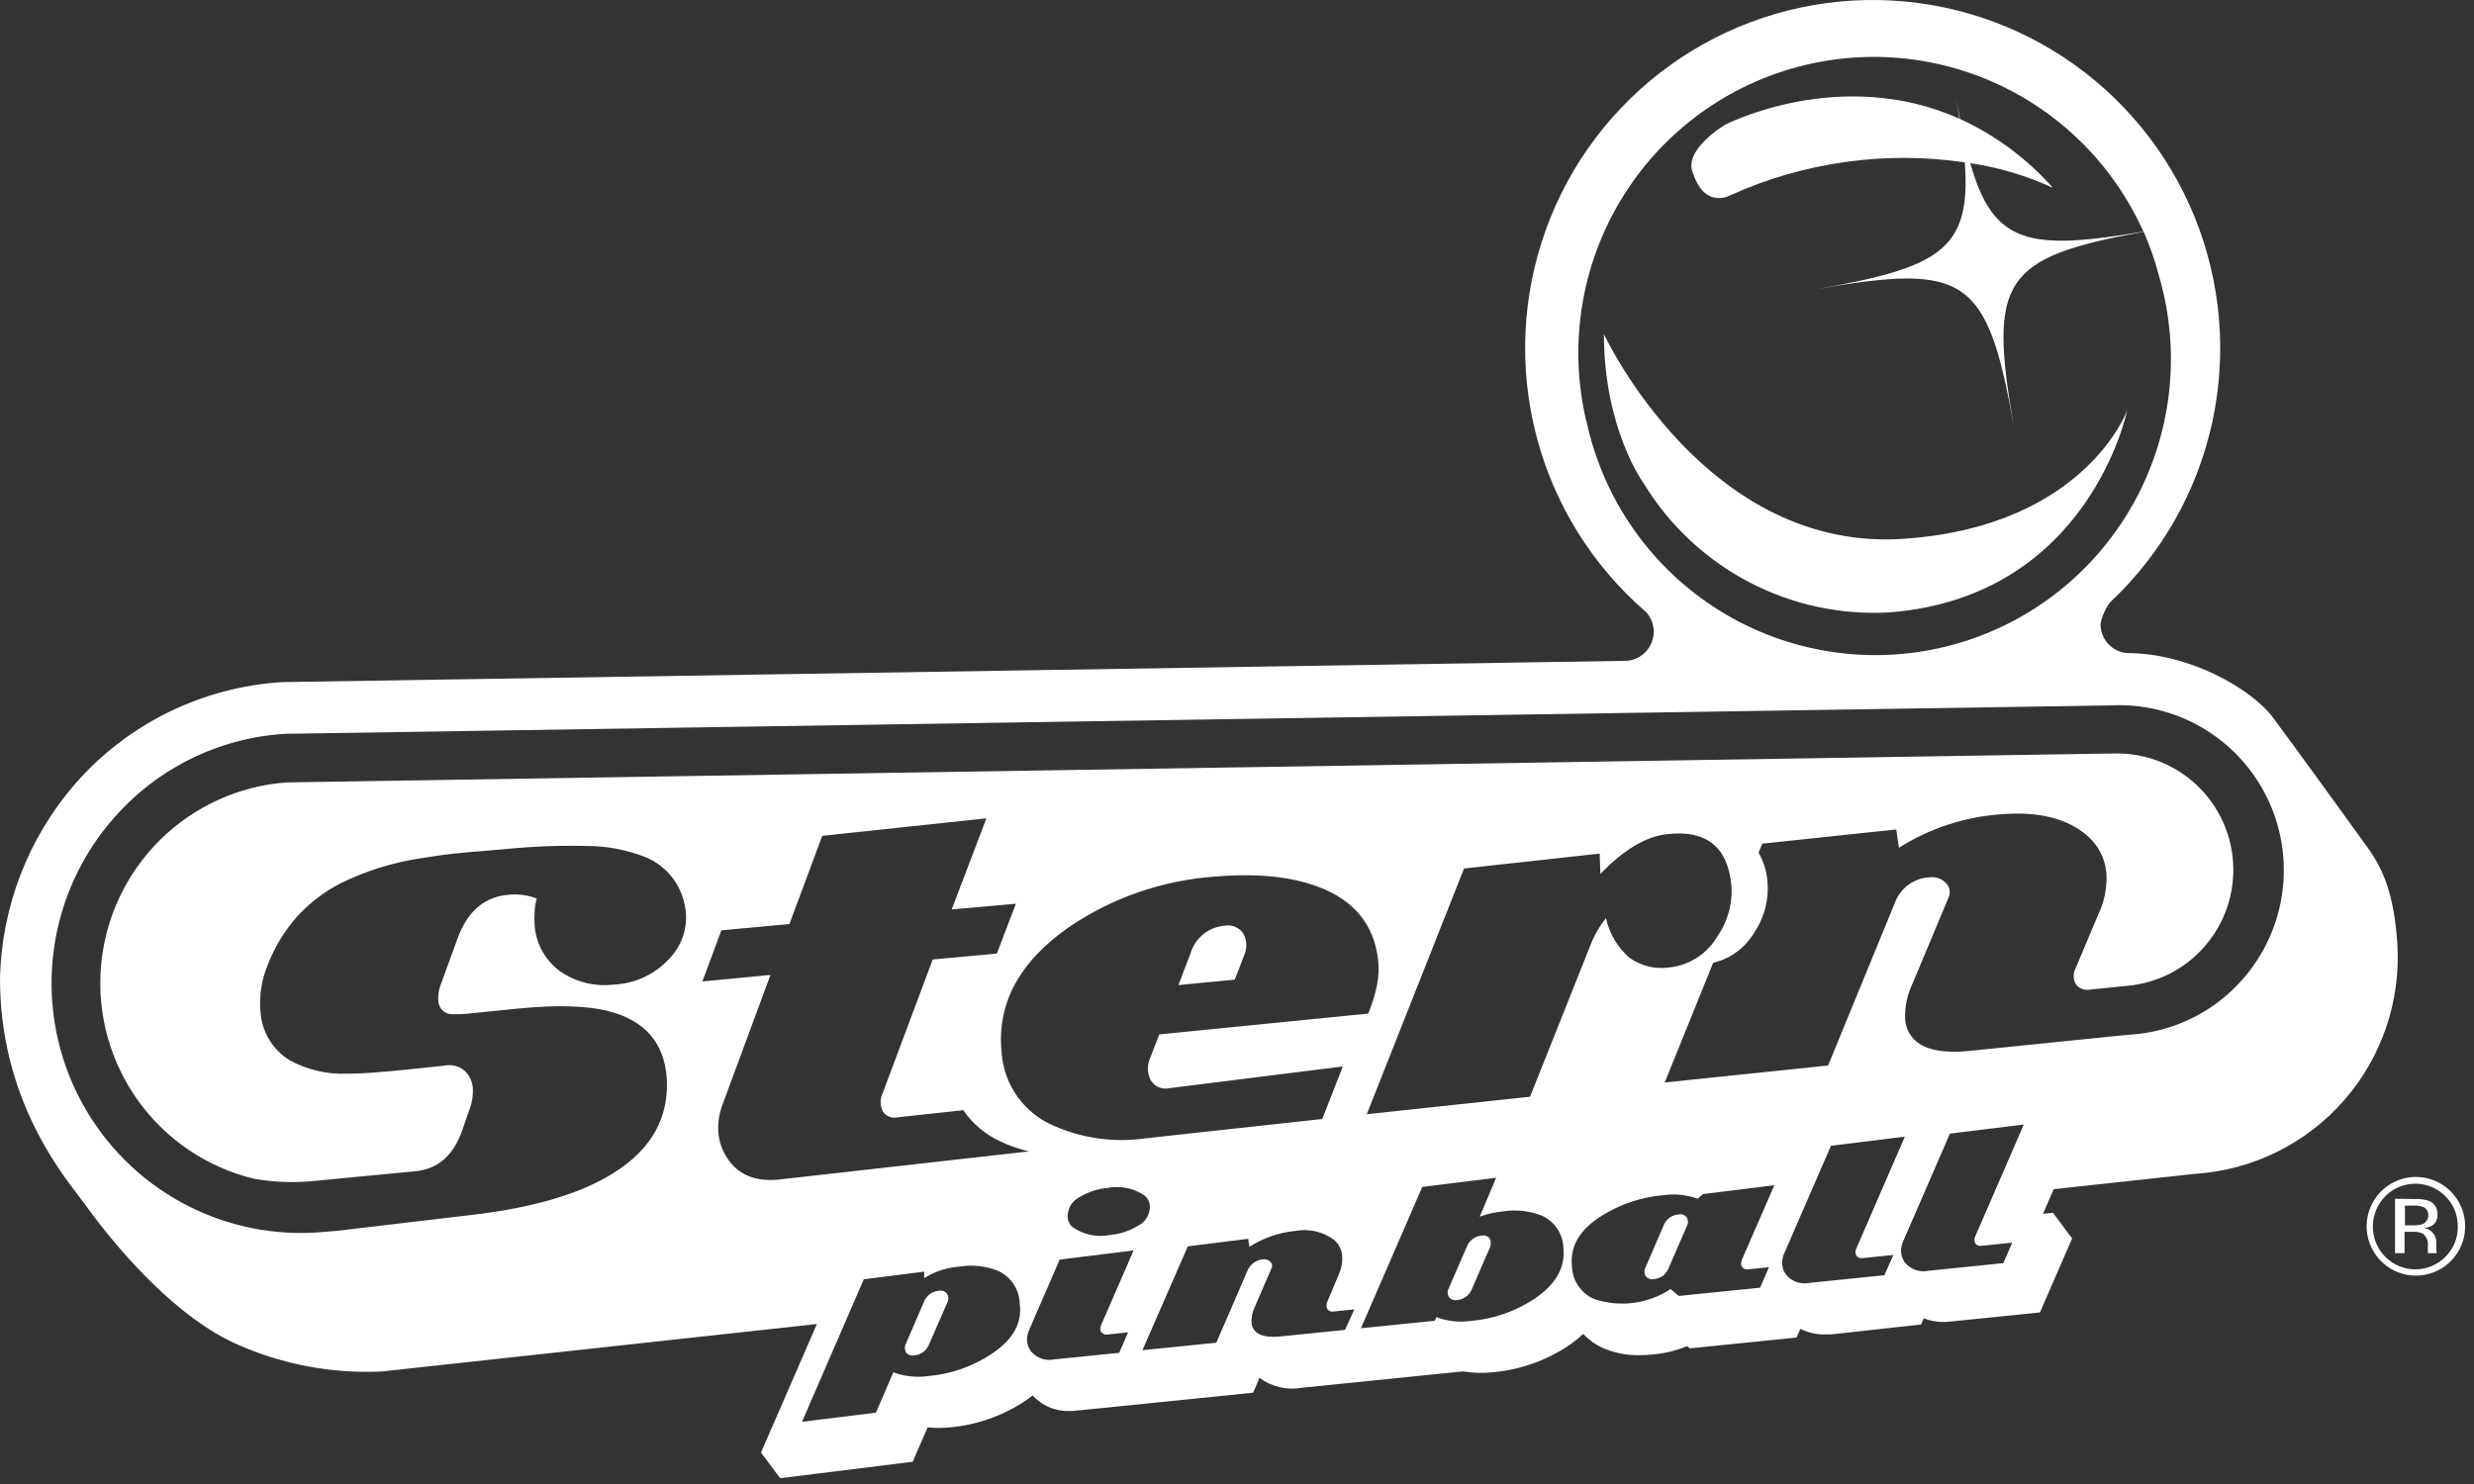 <svg width="105" height="63" viewBox="0 0 105 63" fill="none" xmlns="http://www.w3.org/2000/svg">
<rect x="0" y="0" width="105" height="63" fill="#333333" stroke="none"/>
<path fill-rule="evenodd" clip-rule="evenodd" d="M100.527 36.039C101.158 36.933 101.614 38.008 101.747 40.074V40.081C101.895 42.514 101.076 44.906 99.467 46.734C97.857 48.562 95.59 49.676 93.163 49.833L87.16 50.485L86.707 51.532L87.132 51.487L87.944 52.576L86.579 55.717L82.767 56.105C82.67 56.115 82.573 56.121 82.474 56.122C82.191 56.123 81.91 56.071 81.645 55.968L81.531 56.23L77.719 56.649H77.423C77.071 56.653 76.723 56.571 76.41 56.412L76.249 56.782L71.72 57.242L71.606 57.145C71.161 57.329 70.691 57.447 70.212 57.494C70.003 57.518 69.792 57.531 69.581 57.532C69.045 57.542 68.513 57.436 68.02 57.221C67.709 57.08 67.428 56.878 67.195 56.628C66.997 56.813 66.785 56.982 66.56 57.134C65.607 57.766 64.512 58.151 63.373 58.255C62.945 58.301 62.513 58.29 62.088 58.22L56.862 58.75L55.263 58.914C54.949 58.971 54.627 58.964 54.316 58.892C54.005 58.82 53.712 58.685 53.455 58.495L53.183 59.124L47.588 59.693L45.679 59.885C45.581 59.897 45.482 59.903 45.383 59.902C45.091 59.91 44.801 59.856 44.533 59.742C44.264 59.628 44.023 59.458 43.826 59.242C43.725 59.323 43.62 59.399 43.505 59.476C42.552 60.109 41.456 60.494 40.318 60.596C40.002 60.628 39.685 60.628 39.37 60.596L38.736 62.055L33.11 62.754L32.298 61.664L34.67 56.209L16.206 58.223H16.186C14.067 58.323 11.954 57.922 10.019 57.05C7.577 55.958 5.152 53.281 3.564 51.072C3.504 50.99 3.432 50.896 3.35 50.789C2.373 49.509 0 46.403 0 41.543C0.068 38.492 1.201 35.562 3.202 33.261C4.31 31.998 5.657 30.967 7.165 30.228C8.673 29.49 10.312 29.058 11.988 28.957H12.015L69.048 28.053C69.359 28.028 69.648 27.887 69.859 27.657C70.07 27.427 70.187 27.127 70.187 26.814C70.187 26.496 70.061 26.19 69.839 25.963C67.581 24.009 65.966 21.415 65.211 18.524C64.454 15.632 64.591 12.579 65.603 9.766C66.615 6.954 68.454 4.516 70.878 2.773C73.301 1.029 76.196 0.064 79.179 0.003C82.163 -0.058 85.094 0.789 87.586 2.433C90.079 4.076 92.016 6.437 93.141 9.206C94.265 11.975 94.526 15.02 93.888 17.94C93.249 20.86 91.742 23.518 89.564 25.561C89.354 25.834 89.213 26.152 89.15 26.49C89.147 26.799 89.261 27.099 89.468 27.328C89.677 27.557 89.963 27.699 90.271 27.725C92.933 27.725 95.566 29.254 96.462 30.455C97.357 31.655 99.642 34.807 100.527 36.039ZM68.562 8.886C67.049 11.618 66.606 14.817 67.32 17.858L67.331 17.876C67.683 19.526 68.363 21.088 69.332 22.468C70.3 23.849 71.535 25.02 72.964 25.912C74.394 26.804 75.988 27.399 77.652 27.66C79.316 27.921 81.015 27.844 82.648 27.434C84.282 27.023 85.816 26.287 87.159 25.269C88.502 24.251 89.627 22.973 90.467 21.51C91.306 20.048 91.843 18.431 92.046 16.756C92.248 15.081 92.111 13.382 91.644 11.761C91.474 11.105 91.253 10.463 90.982 9.841C84.966 10.93 84.384 11.897 85.477 18.141C84.349 11.771 83.471 11.157 77.116 12.271C82.311 11.36 83.673 10.606 83.387 6.892C80.007 6.397 76.555 6.882 73.441 8.288C73.441 8.288 72.379 8.896 71.863 7.381C71.379 6.372 73.232 5.287 73.232 5.287C73.232 5.287 78.106 2.777 83.161 5.039C83.121 4.764 83.072 4.476 83.022 4.175C83.018 4.154 83.014 4.132 83.011 4.111C83.067 4.442 83.128 4.76 83.185 5.049C84.688 5.74 86.031 6.736 87.129 7.974C86.015 7.46 84.834 7.108 83.621 6.927C84.593 10.358 86.091 10.662 90.968 9.831C89.689 6.981 87.397 4.71 84.538 3.462C81.678 2.214 78.458 2.078 75.504 3.081C72.55 4.084 70.075 6.153 68.562 8.886ZM82.976 3.905C82.988 3.974 82.999 4.042 83.011 4.111C82.999 4.042 82.987 3.974 82.976 3.905ZM39.391 58.419C40.352 58.337 41.277 58.014 42.08 57.48C42.991 56.879 43.39 56.169 43.279 55.347C43.272 55.051 43.182 54.762 43.019 54.515C42.855 54.268 42.626 54.072 42.356 53.951C41.842 53.745 41.282 53.682 40.736 53.77C40.199 53.805 39.679 53.974 39.224 54.262V54.126V53.986L36.66 54.31L34.04 60.359L37.175 59.972L37.914 58.258C38.385 58.433 38.893 58.488 39.391 58.419ZM30.866 49.166C31.336 49.885 32.078 50.185 33.099 50.07L43.669 48.88C43.257 48.784 42.857 48.645 42.474 48.464C41.832 48.173 41.282 47.712 40.882 47.131L38.074 47.435C37.959 47.46 37.84 47.449 37.732 47.404C37.623 47.359 37.531 47.282 37.468 47.184C37.407 47.06 37.375 46.925 37.375 46.787C37.375 46.65 37.407 46.514 37.468 46.391L39.586 40.733L42.307 40.482L43.115 38.367L40.391 38.608L41.864 34.741L34.897 35.484L33.503 39.229L30.615 39.495L29.811 41.665L32.699 41.39L30.671 46.876C30.517 47.271 30.455 47.696 30.49 48.119C30.529 48.493 30.658 48.853 30.866 49.166ZM49.175 46.154C49.031 46.091 48.911 45.983 48.832 45.847C48.758 45.697 48.719 45.532 48.718 45.365C48.718 45.199 48.755 45.034 48.828 44.883L49.201 43.913L58.071 43.03C58.227 42.648 58.349 42.254 58.437 41.85C58.515 41.475 58.532 41.09 58.485 40.709C58.297 39.229 57.45 38.208 55.942 37.645C54.779 37.207 53.316 37.064 51.553 37.215C49.32 37.373 47.17 38.123 45.324 39.39C43.233 40.865 42.296 42.638 42.512 44.709C42.562 45.375 42.794 46.014 43.183 46.557C43.571 47.1 44.101 47.526 44.714 47.787C45.939 48.33 47.291 48.516 48.616 48.325L56.117 47.505L56.991 45.274L49.633 46.196C49.48 46.231 49.319 46.216 49.175 46.154ZM46.738 56.551C46.722 56.527 46.711 56.499 46.703 56.471C46.69 56.387 46.704 56.301 46.745 56.227L48.111 53.086L44.975 53.473L43.679 56.457C43.609 56.612 43.578 56.783 43.589 56.953C43.609 57.1 43.665 57.241 43.752 57.361C43.87 57.506 44.026 57.615 44.202 57.676C44.377 57.738 44.567 57.75 44.749 57.71L47.501 57.431L47.877 56.562L47.01 56.653C46.96 56.663 46.907 56.66 46.859 56.642C46.811 56.624 46.769 56.593 46.738 56.551ZM46.295 52.427C46.563 52.481 46.839 52.482 47.107 52.429C47.525 52.392 47.929 52.26 48.288 52.042C48.45 51.965 48.584 51.843 48.675 51.689C48.767 51.535 48.81 51.358 48.8 51.18C48.794 51.095 48.77 51.013 48.73 50.938C48.69 50.864 48.634 50.799 48.567 50.747C48.338 50.593 48.08 50.486 47.809 50.432C47.538 50.378 47.26 50.378 46.989 50.433C46.575 50.472 46.175 50.605 45.818 50.82C45.66 50.899 45.527 51.023 45.437 51.176C45.348 51.329 45.304 51.505 45.313 51.682C45.319 51.767 45.342 51.849 45.383 51.923C45.423 51.997 45.479 52.062 45.547 52.112C45.773 52.265 46.028 52.372 46.295 52.427ZM54.333 56.736L57.085 56.457L57.479 55.588L56.611 55.675C56.561 55.687 56.508 55.684 56.459 55.667C56.41 55.65 56.367 55.619 56.336 55.578C56.31 55.528 56.297 55.473 56.297 55.417C56.297 55.361 56.31 55.306 56.336 55.257L56.806 54.136C56.925 53.885 56.98 53.608 56.966 53.33C56.957 53.196 56.922 53.066 56.862 52.946C56.802 52.826 56.719 52.719 56.618 52.632C56.383 52.459 56.114 52.336 55.83 52.272C55.545 52.208 55.25 52.203 54.963 52.258C54.274 52.326 53.61 52.557 53.026 52.932L52.998 52.761L52.978 52.59L50.413 52.911L48.487 57.319L51.622 57.002L52.939 53.958C52.992 53.82 53.084 53.699 53.203 53.612C53.322 53.524 53.464 53.472 53.612 53.462C53.666 53.455 53.721 53.46 53.772 53.477C53.824 53.494 53.872 53.523 53.911 53.56C53.952 53.596 53.978 53.645 53.987 53.698C53.996 53.752 53.986 53.806 53.96 53.853L53.263 55.462C53.155 55.678 53.105 55.919 53.117 56.16C53.125 56.281 53.172 56.396 53.249 56.489C53.437 56.708 53.8 56.789 54.333 56.736ZM62.429 56.077C63.392 55.993 64.319 55.671 65.125 55.138C66.022 54.535 66.432 53.823 66.355 53.002C66.35 52.706 66.26 52.417 66.097 52.17C65.935 51.923 65.705 51.727 65.436 51.606C64.919 51.404 64.36 51.341 63.812 51.424C63.467 51.456 63.127 51.533 62.802 51.651L63.499 50L60.363 50.388L57.761 56.387L60.896 56.07L60.931 55.993L60.962 55.916C61.43 56.09 61.934 56.146 62.429 56.077ZM58.008 47.302L64.937 46.559L67.491 40.151C67.651 39.727 67.877 39.332 68.16 38.978C68.302 39.63 68.65 40.218 69.152 40.657C69.641 41.006 70.244 41.155 70.839 41.072C71.265 41.028 71.675 40.883 72.034 40.649C72.394 40.414 72.692 40.098 72.905 39.725C73.349 39.078 73.551 38.294 73.476 37.512C73.295 35.907 72.371 35.212 70.71 35.418C69.827 35.527 68.898 36.088 67.923 37.1L67.892 36.238L62.136 36.87L58.008 47.302ZM74.057 53.878C74.008 53.86 73.966 53.829 73.936 53.787C73.904 53.738 73.89 53.681 73.894 53.623C73.9 53.567 73.915 53.511 73.936 53.459L75.305 50.318L72.281 50.691L72.162 50.789L72.055 50.89C71.591 50.723 71.094 50.671 70.606 50.737C69.652 50.818 68.732 51.13 67.926 51.648C67.035 52.22 66.63 52.918 66.714 53.742C66.721 54.037 66.811 54.325 66.974 54.572C67.137 54.819 67.365 55.015 67.634 55.138C68.174 55.324 68.749 55.384 69.316 55.312C69.882 55.241 70.424 55.04 70.901 54.726L71.25 55.016L74.699 54.667L75.078 53.797L74.208 53.885C74.158 53.898 74.105 53.895 74.057 53.878ZM76.8 54.461L79.977 54.136L80.356 53.277L79.057 53.41C79.007 53.421 78.956 53.418 78.908 53.4C78.86 53.382 78.819 53.35 78.789 53.309C78.762 53.26 78.748 53.206 78.748 53.15C78.748 53.094 78.762 53.04 78.789 52.991L80.844 48.255L77.709 48.642L75.726 53.208C75.654 53.362 75.624 53.533 75.64 53.703C75.653 53.852 75.71 53.994 75.803 54.112C75.921 54.257 76.076 54.366 76.252 54.427C76.428 54.489 76.617 54.501 76.8 54.461ZM83.954 52.877C83.906 52.858 83.864 52.827 83.833 52.785V52.778C83.809 52.732 83.796 52.68 83.797 52.628C83.797 52.575 83.811 52.524 83.837 52.478L85.892 47.739L82.757 48.126L80.775 52.691C80.702 52.846 80.672 53.017 80.687 53.187C80.704 53.336 80.759 53.478 80.848 53.599C80.966 53.742 81.123 53.851 81.299 53.913C81.475 53.974 81.665 53.986 81.847 53.948L85.025 53.623L85.401 52.754L84.105 52.887C84.055 52.898 84.002 52.895 83.954 52.877ZM93.016 43.233C93.841 42.828 94.578 42.264 95.183 41.571C96.097 40.533 96.681 39.247 96.866 37.876C97.05 36.504 96.825 35.109 96.219 33.866C95.613 32.623 94.652 31.587 93.459 30.89C92.266 30.193 90.894 29.865 89.516 29.949H89.431L12.092 31.153C10.709 31.238 9.356 31.596 8.111 32.208C6.867 32.819 5.756 33.672 4.842 34.716C3.457 36.286 2.567 38.232 2.285 40.308C2.002 42.384 2.34 44.497 3.255 46.381C4.171 48.265 5.623 49.835 7.428 50.893C9.233 51.95 11.311 52.449 13.399 52.325L14.318 52.251L20.067 51.571C22.647 51.268 24.634 50.679 26.027 49.805C27.653 48.792 28.409 47.437 28.295 45.739C28.181 44.254 27.357 43.316 25.822 42.925C24.909 42.692 23.637 42.657 22.017 42.814L19.868 43.03C19.661 43.053 19.453 43.062 19.244 43.058C19.165 43.065 19.086 43.056 19.01 43.032C18.935 43.007 18.865 42.968 18.805 42.916C18.745 42.864 18.696 42.8 18.662 42.728C18.627 42.657 18.607 42.579 18.603 42.5C18.584 42.262 18.618 42.024 18.704 41.802L19.419 39.843C19.846 38.666 20.589 38.045 21.648 37.98C22.033 37.949 22.42 38.005 22.78 38.144C22.727 38.328 22.696 38.518 22.69 38.709C22.677 38.902 22.677 39.096 22.69 39.288C22.721 39.7 22.847 40.099 23.058 40.452C23.27 40.806 23.561 41.106 23.909 41.327C24.555 41.726 25.317 41.892 26.069 41.798C26.537 41.774 26.994 41.654 27.414 41.446C27.833 41.238 28.206 40.945 28.508 40.587C28.732 40.329 28.9 40.028 29.003 39.702C29.105 39.375 29.139 39.032 29.103 38.692C29.094 38.606 29.08 38.518 29.062 38.43C28.977 37.982 28.782 37.562 28.496 37.208C28.209 36.853 27.84 36.575 27.421 36.399C26.609 36.074 25.741 35.909 24.867 35.913C23.754 35.887 22.641 35.929 21.533 36.039L19.763 36.189C19.136 36.245 18.523 36.325 17.924 36.427C16.706 36.601 15.523 36.969 14.419 37.516C13.751 37.867 13.146 38.33 12.632 38.884C12.079 39.503 11.645 40.219 11.35 40.995C11.099 41.609 10.998 42.275 11.054 42.936C11.078 43.352 11.202 43.757 11.414 44.115C11.626 44.474 11.921 44.777 12.273 44.999C13.027 45.415 13.88 45.616 14.74 45.581C15.253 45.586 16.116 45.526 17.328 45.4L18.868 45.239C19.068 45.195 19.276 45.215 19.464 45.296C19.652 45.378 19.809 45.517 19.913 45.693C19.999 45.842 20.051 46.007 20.067 46.178C20.086 46.487 20.04 46.797 19.931 47.086L19.62 47.976C19.249 49.048 18.589 49.63 17.642 49.721L13.426 50.126C12.544 50.224 11.653 50.196 10.779 50.042C8.802 49.563 7.061 48.391 5.87 46.739C4.679 45.086 4.117 43.062 4.286 41.031C4.454 39 5.341 37.096 6.787 35.663C8.233 34.23 10.143 33.362 12.172 33.216L89.477 31.99H89.647C90.937 31.937 92.197 32.392 93.156 33.258C94.114 34.124 94.696 35.332 94.776 36.623C94.856 37.914 94.427 39.184 93.582 40.163C92.738 41.141 91.544 41.748 90.257 41.854L88.707 42.011C88.595 42.034 88.479 42.026 88.371 41.985C88.264 41.945 88.17 41.875 88.101 41.784C88.04 41.678 88.008 41.558 88.008 41.435C88.008 41.313 88.04 41.192 88.101 41.086L89.048 38.835C89.317 38.279 89.437 37.664 89.397 37.048C89.341 36.44 89.052 35.878 88.589 35.481C87.736 34.739 86.507 34.435 84.903 34.57C83.372 34.681 81.891 35.169 80.594 35.99L80.534 35.599L80.482 35.212L74.793 35.816L74.636 36.196C74.845 36.56 74.972 36.965 75.009 37.383C75.088 38.161 74.891 38.942 74.452 39.589C74.263 39.91 74.011 40.189 73.712 40.41C73.412 40.631 73.071 40.788 72.709 40.873L70.654 45.955L77.587 45.233L80.419 38.332C80.531 38.024 80.731 37.755 80.996 37.562C81.26 37.368 81.576 37.257 81.903 37.243C82.024 37.228 82.146 37.24 82.261 37.279C82.377 37.318 82.481 37.382 82.569 37.467C82.659 37.548 82.719 37.657 82.741 37.776C82.763 37.895 82.745 38.018 82.69 38.126L81.172 41.753C80.94 42.235 80.833 42.768 80.858 43.302C80.883 43.575 80.99 43.835 81.165 44.046C81.583 44.545 82.384 44.733 83.576 44.615L89.679 43.993L90.376 43.927C91.293 43.873 92.19 43.637 93.016 43.233ZM90.278 17.429C90.278 17.429 88.679 25.331 80.197 25.998C78.125 26.118 76.058 25.671 74.22 24.706C72.382 23.741 70.84 22.293 69.759 20.518C69.759 20.518 68.073 18.232 68.073 14.183C68.073 14.183 72.417 23.562 80.938 22.863C88.508 22.291 90.278 17.429 90.278 17.429ZM52.597 41.096L52.785 40.601C52.861 40.449 52.899 40.28 52.896 40.11C52.892 39.939 52.847 39.773 52.764 39.624C52.679 39.5 52.559 39.403 52.42 39.345C52.281 39.286 52.129 39.269 51.98 39.296C51.645 39.323 51.325 39.452 51.064 39.666C50.803 39.88 50.614 40.168 50.521 40.493L50.012 41.819L52.402 41.589L52.597 41.096ZM103.999 53.553C103.755 53.793 103.456 53.97 103.128 54.067C102.8 54.164 102.453 54.18 102.118 54.112C101.783 54.043 101.47 53.894 101.206 53.676C100.941 53.458 100.735 53.179 100.604 52.862C100.472 52.546 100.421 52.202 100.453 51.861C100.486 51.52 100.601 51.192 100.789 50.906C100.978 50.62 101.233 50.385 101.533 50.221C101.834 50.057 102.17 49.969 102.511 49.965C102.928 49.961 103.337 50.081 103.685 50.311C104.033 50.541 104.305 50.87 104.465 51.256C104.624 51.642 104.665 52.067 104.582 52.476C104.5 52.885 104.296 53.261 103.999 53.553ZM101.233 50.785C100.896 51.128 100.707 51.589 100.707 52.07C100.707 52.551 100.896 53.012 101.233 53.354C101.4 53.523 101.599 53.657 101.819 53.749C102.038 53.841 102.273 53.888 102.511 53.888C102.749 53.888 102.985 53.841 103.204 53.749C103.423 53.657 103.623 53.523 103.79 53.354C103.959 53.186 104.092 52.985 104.182 52.764C104.272 52.542 104.317 52.305 104.312 52.066C104.314 51.708 104.21 51.357 104.012 51.059C103.814 50.76 103.532 50.527 103.202 50.39C102.872 50.252 102.508 50.217 102.157 50.287C101.806 50.358 101.484 50.531 101.233 50.785ZM102.47 50.901C102.683 50.89 102.897 50.918 103.1 50.984C103.213 51.032 103.308 51.115 103.37 51.22C103.433 51.326 103.46 51.449 103.449 51.571C103.455 51.66 103.438 51.749 103.398 51.83C103.359 51.91 103.299 51.978 103.226 52.028C103.118 52.087 102.999 52.125 102.877 52.14C102.955 52.147 103.031 52.17 103.099 52.209C103.168 52.247 103.227 52.3 103.274 52.363C103.35 52.464 103.394 52.586 103.4 52.712V52.88V53.051C103.4 53.092 103.407 53.134 103.421 53.173V53.201H103.041C103.04 53.193 103.04 53.184 103.041 53.176V53.152V53.078V52.897C103.055 52.797 103.043 52.696 103.004 52.603C102.966 52.509 102.904 52.428 102.825 52.367C102.682 52.307 102.526 52.282 102.372 52.293H102.052V53.201H101.648V50.89L102.47 50.901ZM102.908 51.267C102.755 51.198 102.586 51.168 102.417 51.18H102.069V52.017H102.438C102.569 52.023 102.7 52.006 102.825 51.965C102.888 51.935 102.943 51.889 102.984 51.832C103.025 51.776 103.051 51.709 103.059 51.639C103.067 51.569 103.058 51.499 103.032 51.434C103.005 51.369 102.963 51.311 102.908 51.267ZM62.496 52.603C62.608 52.517 62.743 52.465 62.884 52.454C62.947 52.441 63.012 52.445 63.072 52.467C63.132 52.488 63.186 52.526 63.226 52.576C63.257 52.64 63.273 52.711 63.273 52.782C63.273 52.853 63.257 52.923 63.226 52.988C63.206 53.031 63.187 53.075 63.167 53.117C63.124 53.212 63.082 53.306 63.041 53.4L62.665 54.272L62.477 54.705C62.428 54.838 62.343 54.955 62.231 55.041C62.118 55.127 61.984 55.178 61.843 55.19C61.779 55.204 61.712 55.2 61.651 55.178C61.589 55.155 61.535 55.116 61.494 55.064C61.459 55.005 61.44 54.938 61.44 54.869C61.44 54.8 61.459 54.732 61.494 54.674L62.059 53.375C62.142 53.18 62.205 53.033 62.25 52.939C62.298 52.805 62.383 52.689 62.496 52.603ZM39.845 54.796C39.704 54.807 39.568 54.858 39.455 54.944C39.342 55.03 39.256 55.147 39.208 55.281L38.455 57.026C38.421 57.086 38.404 57.153 38.404 57.221C38.404 57.29 38.421 57.357 38.455 57.417C38.496 57.468 38.55 57.506 38.612 57.528C38.674 57.55 38.74 57.553 38.804 57.539C38.945 57.528 39.08 57.476 39.192 57.39C39.305 57.304 39.39 57.187 39.438 57.054L39.456 57.013C39.49 56.938 39.549 56.805 39.629 56.618L40.197 55.316C40.232 55.257 40.251 55.19 40.251 55.122C40.251 55.054 40.232 54.987 40.197 54.928C40.157 54.875 40.103 54.834 40.041 54.81C39.978 54.787 39.91 54.782 39.845 54.796ZM71.237 51.557C71.095 51.566 70.959 51.617 70.845 51.704C70.732 51.79 70.646 51.907 70.599 52.042L70.411 52.475L69.847 53.787C69.811 53.846 69.793 53.914 69.793 53.983C69.793 54.051 69.811 54.119 69.847 54.178C69.887 54.229 69.941 54.267 70.003 54.289C70.065 54.311 70.131 54.315 70.195 54.3C70.337 54.289 70.474 54.239 70.589 54.154C70.697 54.059 70.781 53.939 70.832 53.804C70.832 53.804 70.899 53.651 71.02 53.372L71.585 52.066C71.62 52.008 71.638 51.941 71.638 51.873C71.638 51.804 71.62 51.738 71.585 51.679C71.544 51.628 71.49 51.589 71.428 51.568C71.367 51.546 71.3 51.542 71.237 51.557Z" fill="white"/>
</svg>
